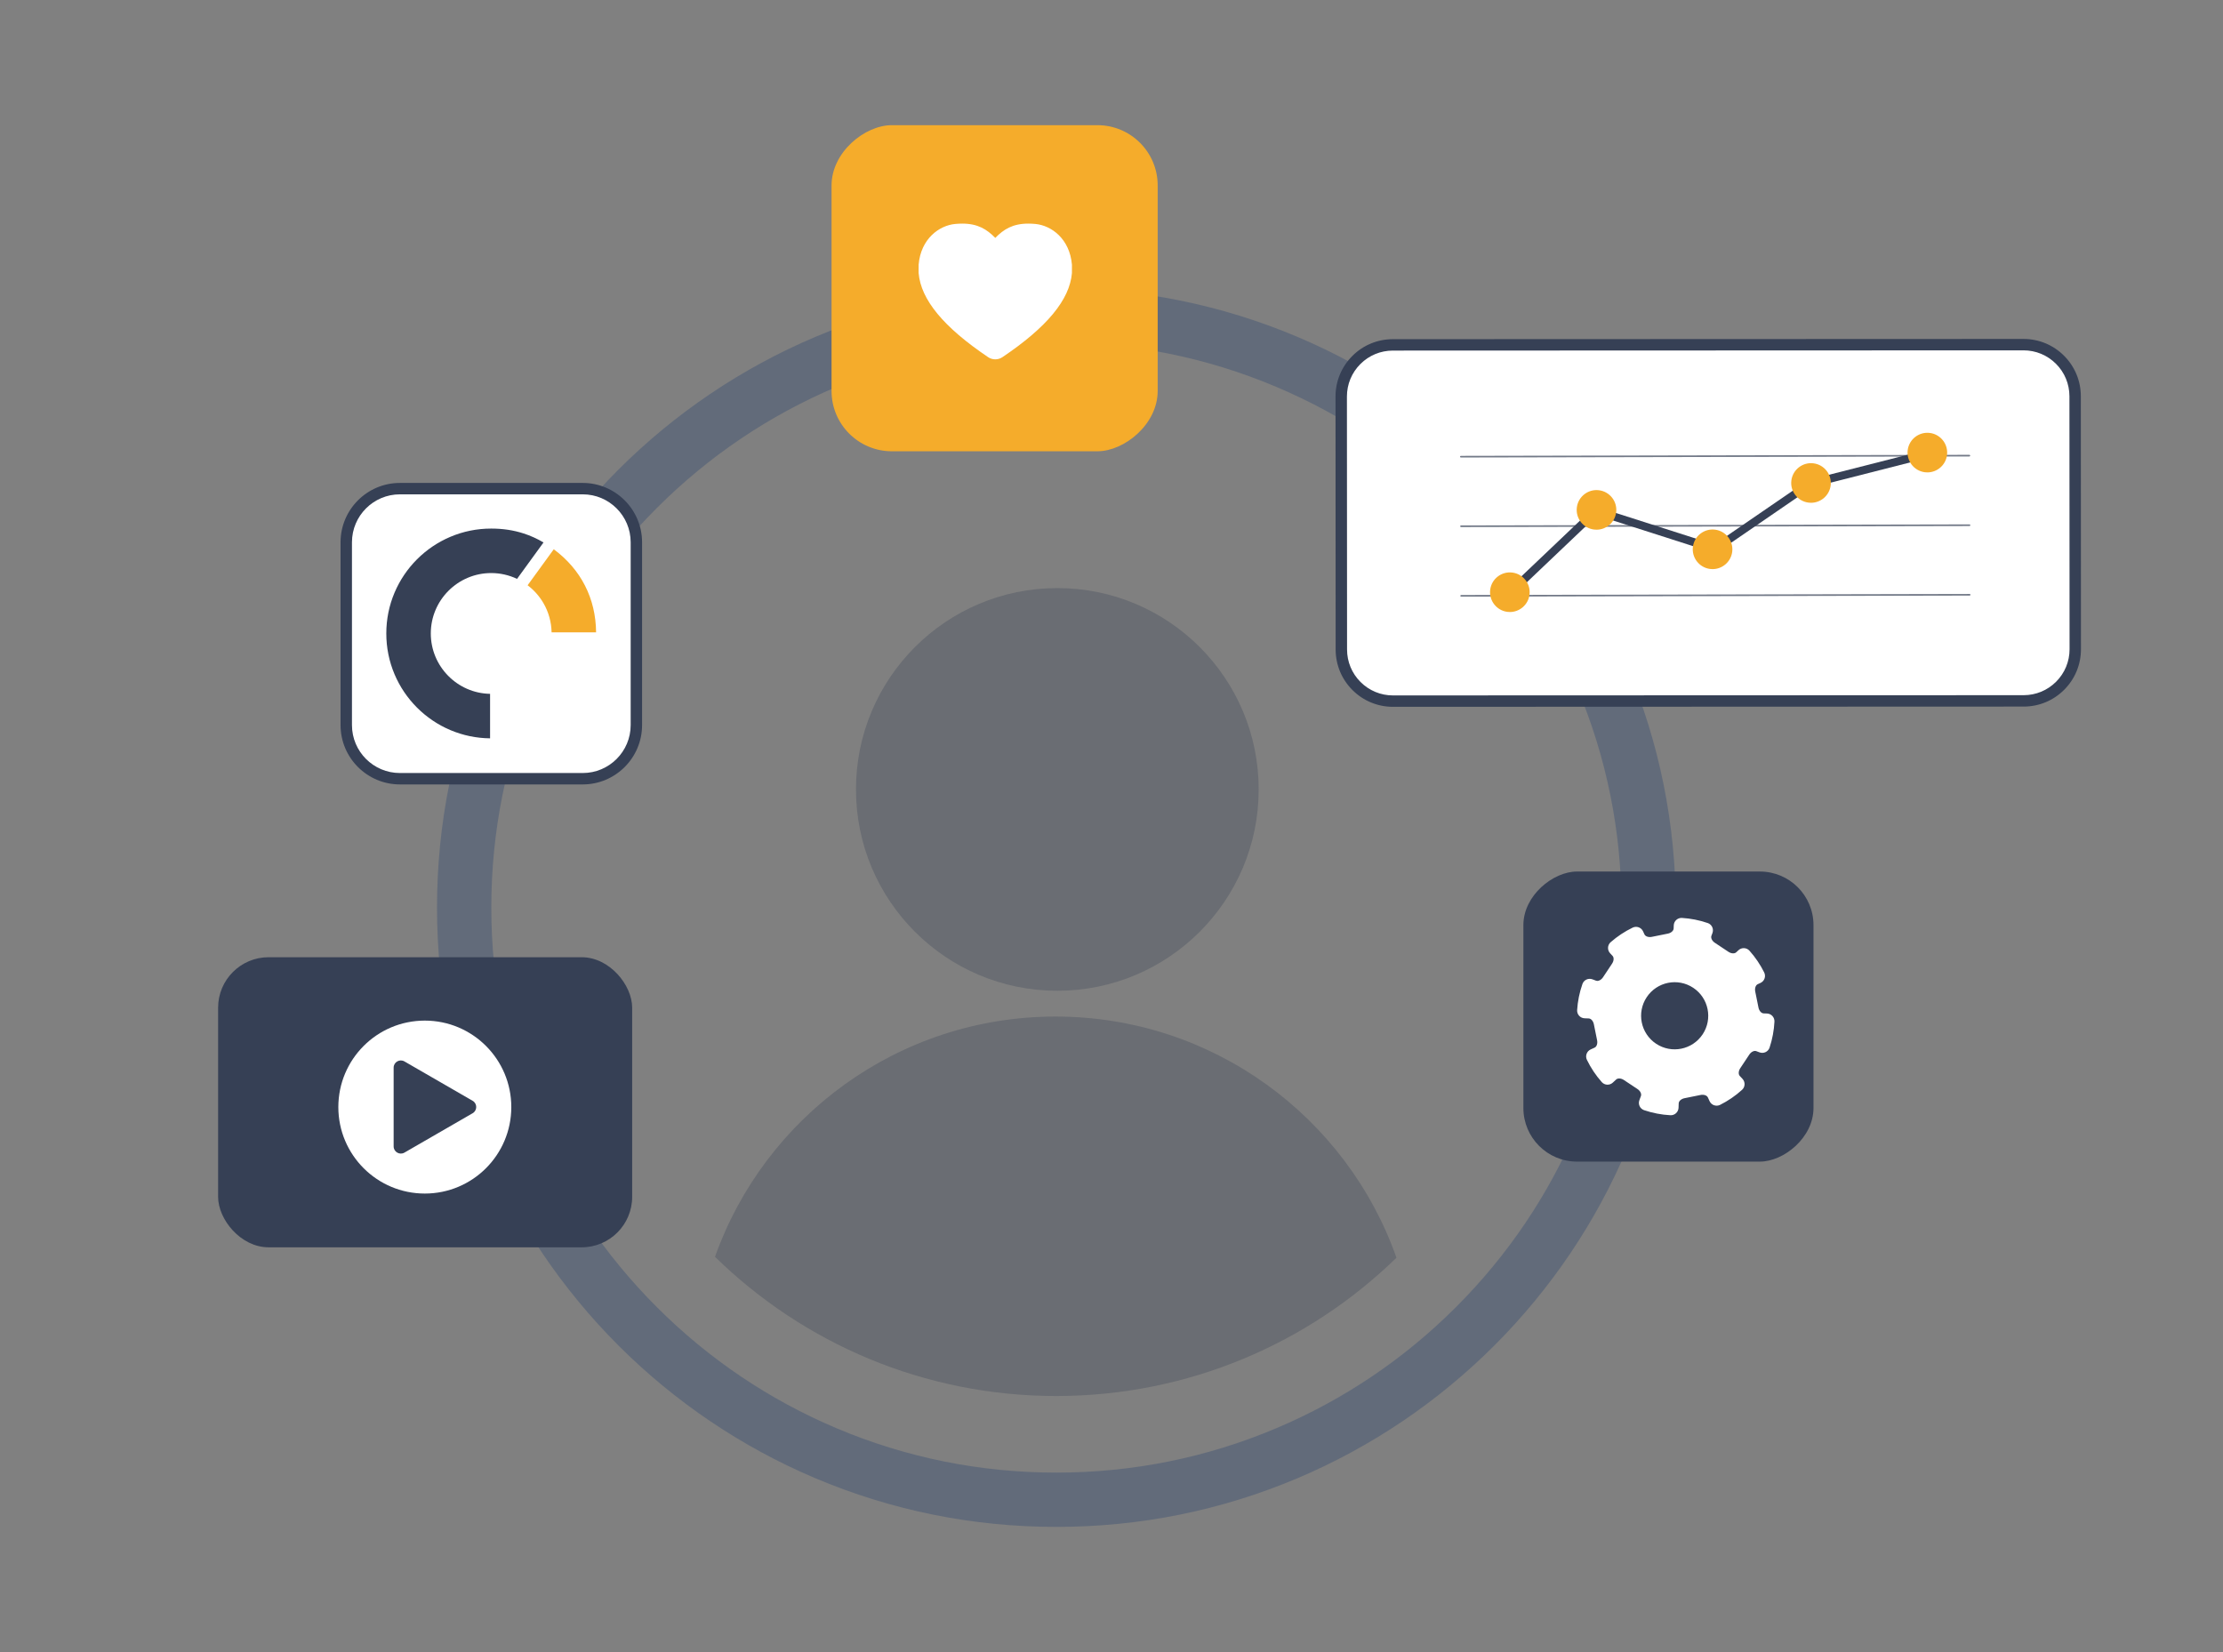 <svg xmlns="http://www.w3.org/2000/svg" viewBox="0 0 4093.98 3042.757"><rect x="0" y="0" width="4093.98" height="3042.757" fill="#808080" stroke="none"/><defs><style>.f{fill:none;}.f,.g,.h,.i,.j,.k,.l{stroke-width:0px;}.g{opacity:.3;}.g,.m{isolation:isolate;}.g,.i{fill:#374155;}.m{opacity:.7;}.h{fill:#626b7a;}.j{fill:#364055;}.k{fill:#fff;}.l{fill:#f5ac2b;}</style></defs><g id="b"><path class="h" d="M1945.521,2812.225c-153.971,0-303.362-30.167-444.024-89.661-67.601-28.594-132.799-63.98-193.782-105.181-60.391-40.799-117.178-87.652-168.784-139.259-51.606-51.606-98.46-108.393-139.259-168.784-41.199-60.983-76.587-126.181-105.18-193.782-59.495-140.662-89.662-290.053-89.662-444.023s30.167-303.361,89.662-444.024c28.593-67.601,63.981-132.799,105.18-193.782,40.799-60.391,87.653-117.178,139.259-168.784s108.393-98.459,168.784-139.259c60.983-41.2,126.181-76.587,193.782-105.18,140.662-59.495,290.053-89.662,444.024-89.662s303.362,30.167,444.024,89.662c67.601,28.593,132.799,63.98,193.782,105.18,60.391,40.799,117.178,87.653,168.784,139.259,51.606,51.606,98.46,108.394,139.259,168.784,41.199,60.983,76.587,126.181,105.18,193.782,59.496,140.663,89.662,290.054,89.662,444.024s-30.166,303.361-89.662,444.023c-28.593,67.602-63.98,132.799-105.18,193.782-40.799,60.392-87.652,117.178-139.259,168.784s-108.394,98.46-168.784,139.259c-60.983,41.2-126.182,76.587-193.782,105.181-140.662,59.494-290.054,89.661-444.024,89.661ZM1945.521,630.843c-140.514,0-276.799,27.509-405.068,81.762-123.919,52.413-235.22,127.458-330.812,223.049-95.591,95.591-170.636,206.892-223.049,330.811-54.253,128.27-81.762,264.554-81.762,405.069s27.509,276.799,81.762,405.068c52.413,123.919,127.458,235.22,223.049,330.811,95.591,95.592,206.893,170.637,330.812,223.05,128.269,54.253,264.554,81.762,405.068,81.762s276.799-27.509,405.068-81.762c123.919-52.413,235.22-127.458,330.812-223.05,95.592-95.591,170.637-206.892,223.05-330.811,54.253-128.27,81.762-264.554,81.762-405.068s-27.509-276.799-81.762-405.069c-52.413-123.919-127.458-235.22-223.05-330.811-95.592-95.592-206.893-170.636-330.812-223.049-128.269-54.253-264.554-81.762-405.068-81.762Z"></path></g><g id="c"><path class="f" d="M2348.611,717.285c-127.639-53.987-263.258-81.361-403.089-81.361s-275.45,27.374-403.09,81.361c-123.313,52.157-234.071,126.836-329.198,221.962-95.126,95.126-169.806,205.885-221.962,329.198-53.987,127.64-81.361,263.258-81.361,403.089s27.374,275.45,81.361,403.089c52.157,123.313,126.836,234.071,221.962,329.197s205.885,169.806,329.198,221.963c127.64,53.987,263.258,81.36,403.09,81.36s275.45-27.374,403.089-81.36c123.313-52.157,234.071-126.836,329.197-221.963s169.806-205.884,221.963-329.197c53.987-127.639,81.36-263.258,81.36-403.089s-27.374-275.449-81.36-403.089c-52.157-123.313-126.836-234.071-221.963-329.198-95.126-95.126-205.884-169.805-329.197-221.962Z"></path><circle class="g" cx="1947.228" cy="1453.962" r="370.808"></circle><path class="g" d="M2571.783,2316.482c-91.346-259.065-338.449-444.569-628.729-444.167-288.991.401-534.665,184.949-626.271,442.465,162.317,158.857,384.557,256.701,629.617,256.362,243.288-.337,463.816-97.381,625.383-254.66Z"></path></g><g id="d"><rect class="j" x="401.682" y="1763.006" width="762.549" height="534.283" rx="93.02" ry="93.02"></rect><path class="k" d="M782.368,1879.742h0c-87.962,0-159.269,71.307-159.269,159.269h0c0,87.962,71.307,159.269,159.269,159.269h0c87.962,0,159.269-71.307,159.269-159.269h0c0-87.962-71.307-159.269-159.269-159.269ZM870.407,2050.361l-62.796,36.255-62.796,36.255c-8.827,5.096-19.861-1.274-19.861-11.467v-145.02c0-10.193,11.034-16.563,19.861-11.467l62.796,36.255,62.796,36.256c8.827,5.096,8.827,17.837,0,22.933Z"></path><rect class="k" x="637.689" y="899.969" width="534.283" height="534.283" rx="98.783" ry="98.783" transform="translate(-262.28 2071.94) rotate(-90)"></rect><path class="j" d="M1073.188,1444.752h-336.716c-60.259,0-109.283-49.024-109.283-109.283v-336.717c0-60.259,49.024-109.283,109.283-109.283h336.716c60.259,0,109.283,49.024,109.283,109.283v336.717c0,60.259-49.024,109.283-109.283,109.283ZM736.472,910.469c-48.68,0-88.283,39.604-88.283,88.283v336.717c0,48.68,39.604,88.283,88.283,88.283h336.716c48.68,0,88.283-39.604,88.283-88.283v-336.717c0-48.679-39.604-88.283-88.283-88.283h-336.716Z"></path><rect class="l" x="1531.425" y="230.531" width="600.624" height="600.624" rx="111.049" ry="111.049" transform="translate(1300.893 2362.58) rotate(-90)"></rect><path class="k" d="M1832.958,661.83c-4.573.002-9.145-1.312-13.047-3.939-82.107-55.245-124.012-105.923-128.109-154.928l-.029-.702.031-14.879c4.09-47.619,37.863-72.218,67.512-74.922,4.456-.407,8.767-.615,12.806-.615,28.681,0,45.318,10.438,60.836,26.308,15.516-15.871,32.151-26.308,60.831-26.308,4.041,0,8.351.208,12.808.615,29.646,2.707,63.42,27.307,67.519,74.921l.031.722-.029,14.86c-4.096,49-46.002,99.676-128.114,154.93-3.9,2.625-8.475,3.937-13.046,3.937Z"></path><path class="l" d="M1019.821,1011.642l-48.164,66.292c11.778,8.913,21.743,20.129,29.189,32.936,9.474,16.298,14.639,34.847,14.989,53.771h81.944c-.29-31.085-7.142-60.001-20.378-85.977-13.236-25.977-32.602-48.517-57.579-67.022Z"></path><path class="j" d="M964.445,982.564c-18.713-6.08-38.284-9.036-59.83-9.036-26.079,0-51.377,5.107-75.192,15.18-11.445,4.841-22.484,10.833-32.812,17.81-10.23,6.911-19.849,14.847-28.591,23.589-8.742,8.742-16.678,18.361-23.59,28.591-6.977,10.327-12.969,21.367-17.81,32.812-10.073,23.814-15.179,49.113-15.179,75.191s5.107,51.377,15.179,75.192c4.841,11.445,10.833,22.485,17.811,32.812,6.911,10.23,14.848,19.849,23.589,28.59,8.743,8.743,18.362,16.68,28.591,23.59,10.325,6.976,21.365,12.968,32.812,17.81,23.186,9.808,47.778,14.908,73.129,15.17v-81.943c-60.39-1.103-109.178-50.572-109.178-111.221,0-61.338,49.902-111.24,111.24-111.24,16.613,0,32.849,3.724,47.613,10.717l48.73-67.071c-11.858-6.991-23.926-12.456-36.512-16.545Z"></path><rect class="j" x="2805.532" y="1605.173" width="534.283" height="534.283" rx="98.783" ry="98.783" transform="translate(1200.359 4944.988) rotate(-90)"></rect><path class="k" d="M3201.623,1750.11l-4.108,3.818c-3.122,2.902-9.181,2.531-14.312-.877l-25.029-16.625c-5.148-3.419-7.838-8.883-6.345-12.887l1.893-5.077c2.787-7.477-1.102-15.825-8.65-18.412-15.51-5.317-31.472-8.426-47.455-9.419-8-.497-14.846,5.678-15.139,13.688l-.209,5.725c-.156,4.26-4.702,8.282-10.74,9.5l-29.454,5.942c-6.058,1.222-11.823-.739-13.599-4.626l-2.512-5.498c-3.323-7.274-11.978-10.366-19.178-6.885-14.496,7.007-28.157,15.986-40.547,26.849-6.011,5.27-6.428,14.49-.986,20.344l4.494,4.834c2.902,3.122,2.531,9.181-.877,14.312l-16.625,25.029c-3.419,5.148-8.883,7.837-12.887,6.345l-6.675-2.488c-7.449-2.777-15.762,1.075-18.388,8.578-5.486,15.678-8.71,31.829-9.763,48.005-.522,8.017,5.656,14.892,13.685,15.185l7.646.279c4.26.155,8.282,4.702,9.5,10.74l5.943,29.454c1.222,6.058-.739,11.823-4.626,13.599l-7.249,3.312c-7.289,3.33-10.373,12.009-6.867,19.216,7.132,14.658,16.282,28.457,27.361,40.941,5.287,5.958,14.463,6.354,20.297.931l6.102-5.672c3.122-2.902,9.181-2.531,14.312.877l25.029,16.625c5.148,3.419,7.838,8.883,6.345,12.888l-2.842,7.625c-2.796,7.499,1.127,15.866,8.708,18.432,15.81,5.353,32.081,8.417,48.359,9.288,7.965.426,14.746-5.723,15.037-13.694l.298-8.157c.155-4.26,4.703-8.282,10.74-9.5l29.454-5.942c6.058-1.222,11.823.739,13.599,4.626l3.099,6.783c3.355,7.342,12.132,10.417,19.35,6.801,14.494-7.261,28.119-16.513,40.431-27.666,5.863-5.312,6.215-14.411.829-20.205l-4.979-5.357c-2.902-3.122-2.531-9.181.877-14.312l16.625-25.029c3.419-5.148,8.883-7.838,12.887-6.345l6.002,2.238c7.526,2.806,15.926-1.153,18.455-8.776,5.188-15.639,8.149-31.718,8.967-47.799.404-7.949-5.742-14.704-13.696-14.994l-6.233-.228c-4.26-.156-8.282-4.703-9.5-10.74l-5.942-29.454c-1.222-6.058.739-11.823,4.626-13.599l5.034-2.3c7.326-3.347,10.409-12.097,6.822-19.309-7.131-14.337-16.204-27.832-27.137-40.054-5.294-5.918-14.439-6.291-20.255-.885ZM3135.648,1905.044c-18.892,28.441-57.263,36.183-85.704,17.291-28.441-18.892-36.183-57.263-17.291-85.704,18.892-28.441,57.263-36.183,85.704-17.291,28.441,18.892,36.183,57.263,17.291,85.704Z"></path></g><g id="e"><path class="k" d="M3726.82,1290.884l-1161.399.44c-52.521.012-95.107-42.554-95.119-95.075l-.237-465.925c-.012-52.521,42.554-95.107,95.075-95.119l1161.399-.44c52.521-.012,95.107,42.554,95.119,95.075l.237,465.925c.012,52.521-42.554,95.107-95.075,95.119Z"></path><path class="j" d="M3832.157,729.838c-.006-28.207-10.996-54.722-30.945-74.662-19.943-19.933-46.455-30.911-74.678-30.911l-1161.397.44c-28.205.006-54.721,10.997-74.661,30.946-19.939,19.95-30.917,46.471-30.91,74.678l.237,465.922c.006,28.206,10.996,54.721,30.945,74.662,19.943,19.933,46.455,30.911,74.652,30.911h.025l1161.398-.44c28.207-.008,54.722-10.998,74.66-30.946,19.939-19.95,30.917-46.471,30.91-74.678l-.237-465.921ZM3726.561,645.266c22.59,0,43.829,8.794,59.805,24.764,15.982,15.975,24.787,37.218,24.792,59.816l.237,465.922c.006,22.596-8.789,43.842-24.764,59.825-15.975,15.982-37.217,24.786-59.813,24.792l-1161.418.44c-22.589,0-43.828-8.794-59.805-24.764-15.982-15.975-24.787-37.218-24.792-59.817l-.237-465.922c-.006-22.596,8.789-43.842,24.764-59.824s37.217-24.786,59.814-24.792l1161.397-.44v-3s.02,3,.02,3Z"></path><g class="m"><path class="i" d="M2690.315,842.613c-.827,0-1.498-.669-1.5-1.497-.002-.828.669-1.501,1.497-1.503l936.626-1.922h.003c.827,0,1.498.669,1.5,1.497.002.828-.669,1.501-1.497,1.503l-936.626,1.922h-.003Z"></path></g><g class="m"><path class="i" d="M2690.578,970.744c-.827,0-1.498-.669-1.5-1.497-.002-.828.669-1.502,1.497-1.503l936.626-1.922h.003c.827,0,1.498.669,1.5,1.497.002.828-.669,1.501-1.497,1.503l-936.626,1.922h-.003Z"></path></g><g class="m"><path class="i" d="M2690.842,1098.875c-.827,0-1.498-.669-1.5-1.497-.002-.828.669-1.501,1.497-1.503l936.625-1.922h.003c.827,0,1.498.669,1.5,1.497.002.828-.669,1.501-1.497,1.503l-936.625,1.922h-.003Z"></path></g><path class="j" d="M2783.02,1092.087c-.638,0-1.274-.251-1.748-.75-.919-.965-.881-2.493.085-3.412l157.512-149.828c.965-.918,2.494-.881,3.411.086.919.965.881,2.493-.085,3.412l-157.512,149.828c-.467.444-1.065.665-1.663.665Z"></path><path class="j" d="M2783.021,1097.087c-2.023,0-3.982-.841-5.375-2.308-1.36-1.429-2.085-3.31-2.036-5.29.05-1.98.867-3.822,2.303-5.187l157.511-149.828c1.436-1.366,3.365-2.085,5.299-2.04,1.981.051,3.823.87,5.187,2.307,1.359,1.428,2.084,3.309,2.035,5.289-.05,1.98-.867,3.822-2.303,5.187l-157.511,149.828c-1.383,1.316-3.198,2.042-5.109,2.042Z"></path><path class="j" d="M3156.51,1014.76c-.769,0-1.524-.367-1.992-1.048-.754-1.099-.474-2.601.625-3.355l176.803-121.325c1.1-.752,2.601-.474,3.355.625.754,1.099.474,2.601-.625,3.355l-176.803,121.325c-.417.286-.893.424-1.363.424Z"></path><path class="j" d="M3156.51,1019.76c-2.445,0-4.731-1.204-6.115-3.219-1.12-1.633-1.537-3.604-1.175-5.552.363-1.946,1.462-3.635,3.094-4.755l176.803-121.325c3.376-2.31,7.997-1.447,10.308,1.918,2.312,3.37,1.451,7.994-1.919,10.307l-176.803,121.325c-1.24.852-2.69,1.301-4.192,1.301Z"></path><path class="j" d="M3156.215,1012.76c-.244,0-.492-.038-.737-.116l-216.904-69.512c-1.27-.407-1.969-1.765-1.562-3.034.407-1.269,1.765-1.968,3.034-1.561l216.904,69.512c1.27.407,1.969,1.765,1.561,3.034-.328,1.024-1.276,1.678-2.297,1.678Z"></path><path class="j" d="M3156.215,1017.76c-.768,0-1.529-.12-2.265-.355l-216.903-69.512c-1.885-.604-3.423-1.906-4.329-3.667-.906-1.761-1.072-3.77-.467-5.656,1.248-3.89,5.428-6.041,9.32-4.795l216.905,69.512c1.885.604,3.423,1.906,4.329,3.667.906,1.761,1.072,3.77.467,5.656-.986,3.079-3.823,5.15-7.058,5.15Z"></path><path class="j" d="M3333.308,893.435c-1.077,0-2.059-.726-2.337-1.818-.328-1.292.452-2.605,1.743-2.934l217.662-55.436c1.291-.33,2.604.451,2.935,1.743.328,1.292-.452,2.606-1.743,2.934l-217.662,55.436c-.2.051-.4.075-.598.075Z"></path><path class="j" d="M3333.309,898.435c-3.391,0-6.344-2.296-7.182-5.583-1.008-3.964,1.396-8.007,5.354-9.015l217.661-55.435c1.918-.49,3.912-.202,5.616.81,1.7,1.01,2.907,2.623,3.397,4.54,1.008,3.968-1.396,8.01-5.354,9.018l-217.661,55.435c-.594.152-1.212.23-1.832.23Z"></path><path class="l" d="M3158.665,975.55c-19.935-2.616-38.29,11.485-40.903,31.428-2.611,19.942,11.487,38.291,31.43,40.903,1.601.21,3.189.311,4.763.311,18.022,0,33.737-13.398,36.141-31.74,2.611-19.942-11.487-38.291-31.43-40.903Z"></path><path class="l" d="M2785.345,1054.566c-19.942-2.617-38.291,11.485-40.903,31.428-2.611,19.942,11.486,38.291,31.429,40.903,1.601.21,3.189.312,4.763.312,18.022,0,33.737-13.399,36.141-31.74,2.611-19.942-11.486-38.292-31.429-40.903Z"></path><path class="l" d="M3339.979,853.371c-19.932-2.614-38.29,11.485-40.904,31.428-1.265,9.66,1.308,19.235,7.243,26.96,5.936,7.726,14.525,12.678,24.186,13.943,1.601.21,3.19.311,4.763.311,18.022,0,33.737-13.398,36.141-31.74,2.611-19.942-11.487-38.291-31.429-40.903Z"></path><path class="l" d="M3554.235,797.419c-19.941-2.616-38.291,11.485-40.903,31.428-2.611,19.942,11.486,38.292,31.429,40.903,1.601.21,3.19.311,4.763.311,18.022,0,33.737-13.398,36.141-31.74,2.611-19.941-11.486-38.291-31.429-40.903Z"></path><path class="l" d="M2944.932,902.948c-19.942-2.619-38.291,11.486-40.902,31.427-1.267,9.661,1.306,19.236,7.241,26.962,5.937,7.726,14.525,12.677,24.187,13.942,1.601.21,3.189.312,4.763.312,18.022,0,33.737-13.398,36.141-31.74,2.611-19.942-11.486-38.291-31.429-40.903Z"></path></g></svg>